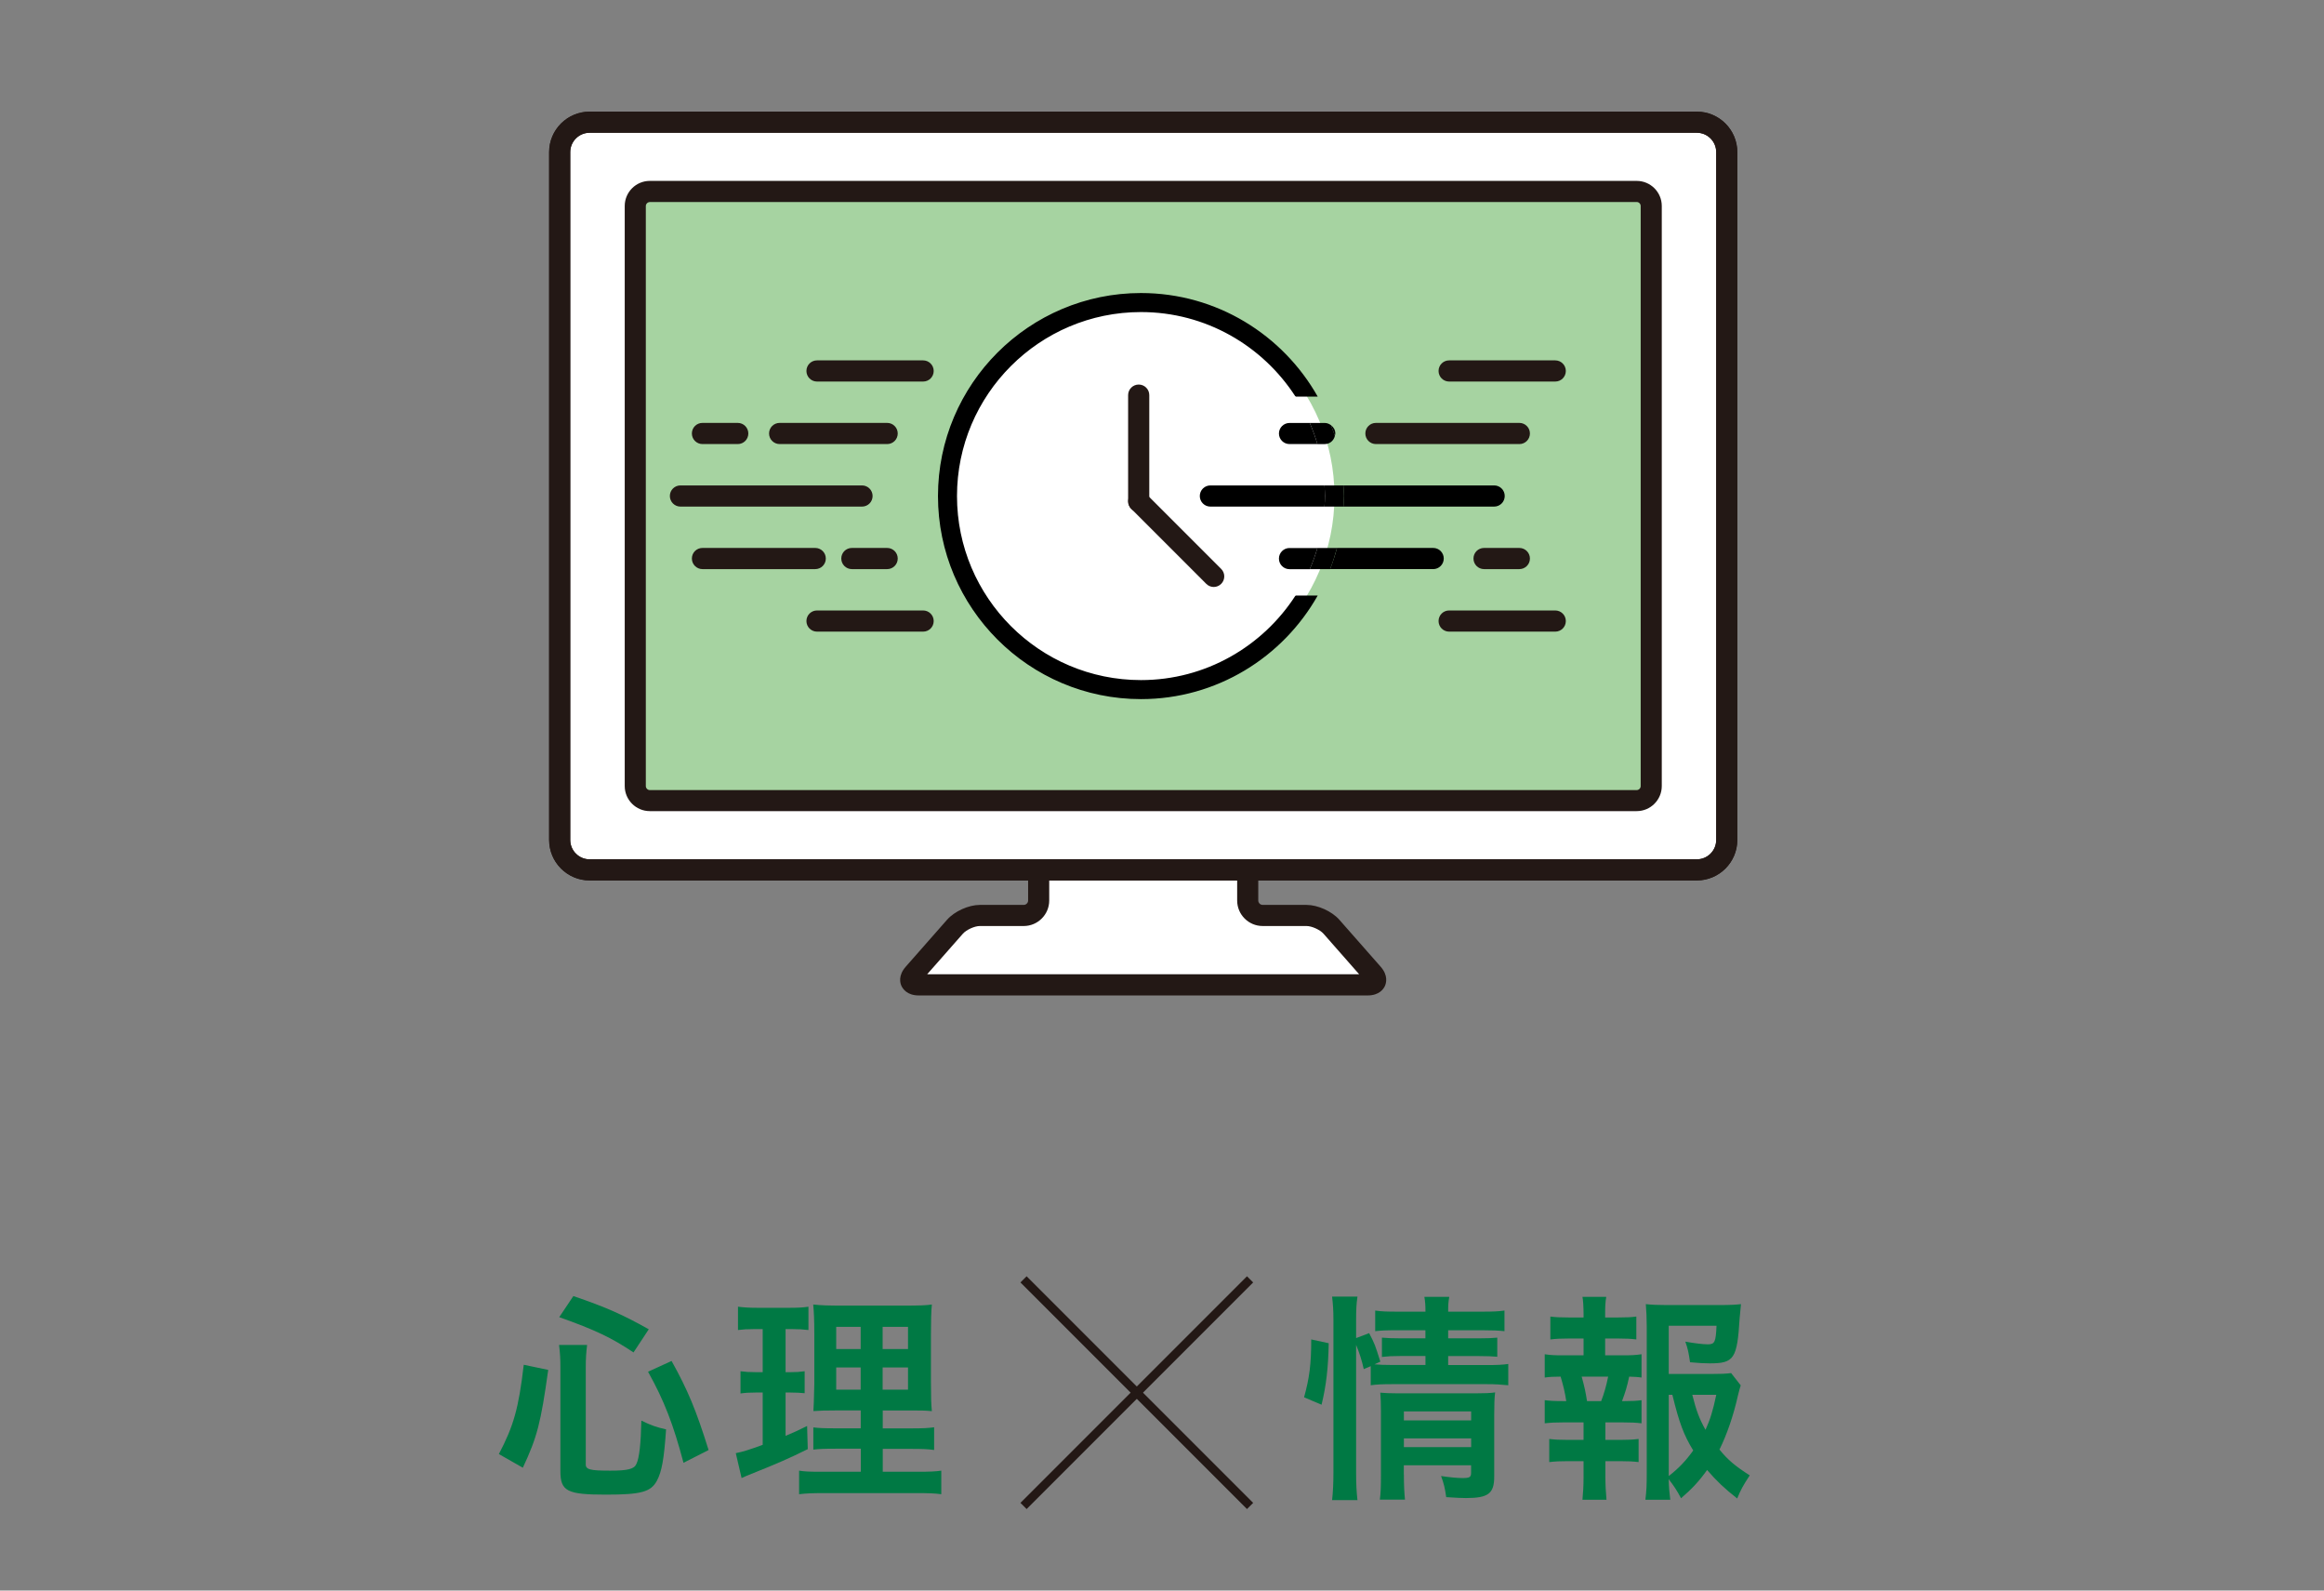 <?xml version="1.0" encoding="UTF-8"?><svg xmlns="http://www.w3.org/2000/svg" viewBox="0 0 380 260"><rect x="0" y="0" width="380" height="260" fill="#808080" stroke="none"/><defs><style>.d,.e,.f{fill:none;}.e{opacity:.6;}.g{fill:#007944;}.h{fill:#fff;}.i{fill:#b4b4b5;}.j{fill:#a6d3a1;}.k{fill:#231815;}.f{stroke:#231815;stroke-miterlimit:10;stroke-width:1.43px;}</style></defs><g id="a"/><g id="b"><g id="c"><g><g><g><path class="g" d="M81.57,237.69c2.42-4.62,3.23-7.45,4.07-14.6l4,.84c-1.21,8.66-1.8,10.97-4.15,15.99l-3.93-2.24Zm14.2,1.65c0,.88,.7,1.06,4,1.06,2.9,0,3.93-.26,4.29-1.1,.48-.99,.73-3.34,.81-7.08,1.58,.77,2.53,1.1,4.04,1.43-.33,4.88-.7,6.9-1.5,8.4-.99,1.83-2.57,2.27-8.33,2.27-6.35,0-7.45-.55-7.45-3.85v-16.95c0-1.36-.04-2.24-.22-3.67h4.59c-.15,1.17-.22,2.24-.22,3.56v15.92Zm7.81-18.27c-3.56-2.38-6.24-3.67-12.14-5.76l2.31-3.45c5.36,1.83,8.07,3.04,12.33,5.43l-2.49,3.78Zm8.18,18.05c-1.65-6.24-3.15-10.16-5.8-14.89l3.85-1.76c2.64,4.73,4.03,8.07,6.05,14.56l-4.11,2.09Z"/><path class="g" d="M123.31,217.26c-1.14,0-1.76,.04-2.64,.15v-3.81c.84,.11,1.8,.18,3.23,.18h5.1c1.43,0,2.27-.04,3.19-.18v3.81c-.92-.11-1.65-.15-2.64-.15h-1.1v7.04h.81c.95,0,1.5-.04,2.31-.15v3.59c-.73-.07-1.43-.11-2.31-.11h-.81v7.08c1.5-.62,1.94-.84,3.52-1.61l.11,3.78c-3.12,1.54-4.51,2.16-10.09,4.4-.22,.11-.4,.18-.73,.33l-.95-4.07c1.25-.26,1.98-.48,4.4-1.36v-8.55h-1.17c-1.03,0-1.65,.04-2.46,.15v-3.63c.84,.11,1.39,.15,2.53,.15h1.1v-7.04h-1.39Zm17.42,19.55h-4c-2.05,0-2.82,.04-3.74,.15v-3.63c.92,.11,1.61,.15,3.71,.15h4.04v-2.93h-3.45c-2.38,0-3.23,.04-4.29,.11q.07-.84,.15-4.44v-8.14c0-2.46-.07-3.63-.18-4.84,1.36,.15,2.53,.18,4.84,.18h9.9c2.68,0,3.74-.04,4.66-.18-.11,1.06-.15,2.75-.15,4.92v7.7c0,2.49,.04,3.74,.15,4.81-1.17-.11-1.76-.11-3.92-.11h-4.11v2.93h4.59c1.98,0,2.79-.04,3.81-.18v3.71c-1.06-.15-1.94-.18-3.78-.18h-4.62v3.74h5.76c1.91,0,2.82-.04,3.81-.18v3.85c-1.14-.15-2.13-.18-4.07-.18h-15.11c-1.94,0-2.86,.04-4.07,.18v-3.85c.95,.15,1.76,.18,3.63,.18h6.46v-3.74Zm-4-19.92v3.63h4v-3.63h-4Zm0,6.64v3.63h4v-3.63h-4Zm7.59-3.01h4.15v-3.63h-4.15v3.63Zm0,6.64h4.15v-3.63h-4.15v3.63Z"/></g><g><path class="g" d="M213.23,228.41c.88-3.19,1.17-5.39,1.17-9.46l2.86,.62c-.07,3.93-.4,6.9-1.17,10.05l-2.86-1.21Zm8.51,12.33c0,1.91,.07,3.15,.22,4.48h-4.15c.15-1.25,.22-2.82,.22-4.55v-24.91c0-1.58-.07-2.57-.22-3.81h4.15c-.18,1.25-.22,2.16-.22,3.81v2.97l2.13-.81c.92,1.76,.99,1.98,1.83,4.66l-.95,.44c.88,.07,1.58,.11,3.01,.11h5.32v-1.47h-4.11c-1.39,0-1.98,.04-3.01,.15v-3.15c.92,.07,1.58,.11,3.04,.11h4.07v-1.32h-4.62c-1.91,0-2.6,.04-3.59,.15v-3.37c1.06,.15,1.8,.18,3.78,.18h4.44c0-1.06-.04-1.61-.18-2.42h4.07c-.15,.84-.18,1.32-.18,2.42h5.5c1.94,0,2.64-.04,3.71-.18v3.37c-1.03-.11-1.91-.15-3.67-.15h-5.54v1.32h5.06c1.54,0,2.13-.04,2.97-.11v3.12c-.88-.07-1.58-.11-3.04-.11h-4.99v1.47h6.27c1.72,0,2.6-.04,3.56-.18v3.48c-1.1-.11-2.05-.18-3.56-.18h-15.3c-1.76,0-2.64,.04-3.63,.18v-3.12l-1.14,.48c-.33-1.5-.7-2.6-1.25-3.96v20.91Zm7.81,.29c0,1.76,.07,3.01,.18,4.11h-4.11c.15-1.17,.18-2.02,.18-4.11v-10.34c0-1.36-.04-2.05-.11-3.04,.84,.07,1.61,.11,2.86,.11h12.69c1.54,0,2.46-.04,3.23-.15-.11,.88-.15,1.91-.15,3.67v10.12c0,2.75-.99,3.48-4.62,3.48-.77,0-1.47-.04-3.23-.15-.22-1.54-.37-2.16-.84-3.45,1.5,.22,2.64,.33,3.52,.33,1.17,0,1.39-.15,1.39-.88v-1.21h-11v1.5Zm11-8.84v-1.47h-11v1.47h11Zm0,4.36v-1.43h-11v1.43h11Z"/><path class="g" d="M265.29,221.55c1.5,0,2.16-.04,3.12-.18v3.81c-.7-.11-1.14-.11-2.02-.15-.37,1.72-.59,2.42-1.17,4h.4c1.32,0,1.98-.04,2.79-.15v3.78c-.95-.11-1.72-.15-3.12-.15h-2.79v2.86h2.46c1.36,0,2.05-.04,2.97-.15v3.78c-.95-.11-1.65-.15-2.97-.15h-2.46v2.64c0,1.17,.07,2.53,.18,3.67h-3.93c.11-1.17,.18-2.27,.18-3.67v-2.64h-2.6c-1.39,0-2.02,.04-3.01,.15v-3.78c.92,.11,1.61,.15,3.01,.15h2.6v-2.86h-3.23c-1.36,0-2.13,.04-3.12,.15v-3.78c.92,.11,1.5,.15,3.12,.15h.4c-.22-1.43-.44-2.38-.92-4-1.21,0-1.8,.04-2.6,.15v-3.81c.92,.15,1.69,.18,3.12,.18h3.23v-2.75h-2.42c-1.28,0-2.05,.04-3.01,.15v-3.74c.88,.11,1.54,.15,3.01,.15h2.42v-.62c0-1.03-.07-2.24-.18-2.75h3.89c-.15,.84-.18,1.58-.18,2.75v.62h2.13c1.43,0,2.13-.04,2.97-.15v3.74c-.92-.11-1.69-.15-2.97-.15h-2.13v2.75h2.82Zm-3.48,7.48c.48-1.25,.84-2.49,1.14-4h-4.33c.48,1.72,.62,2.42,.88,4h2.31Zm22.82-2.57c-.15,.44-.22,.7-.44,1.58-.73,3.3-1.83,6.49-3.04,8.91,1.39,1.72,2.6,2.71,4.95,4.22-1.1,1.69-1.47,2.35-2.05,3.78-2.09-1.65-3.3-2.79-4.92-4.66-1.25,1.76-2.42,3.04-4.26,4.62-.66-1.25-1.17-2.02-2.02-3.12,.04,1.43,.11,2.16,.26,3.37h-4.07c.18-1.5,.22-2.38,.22-4.29v-24.06c0-1.28-.07-2.68-.15-3.63,1.03,.11,2.02,.15,3.38,.15h8.84c1.58,0,2.71-.07,3.34-.15-.11,1.03-.15,1.43-.22,2.31-.4,6.64-.92,7.37-4.88,7.37-.95,0-1.61-.04-3.23-.18-.22-1.58-.37-2.24-.77-3.37,1.43,.26,2.9,.44,3.67,.44,1.14,0,1.32-.37,1.43-3.04h-7.81v7.89h6.75c1.72,0,2.68-.04,3.45-.15l1.58,2.02Zm-11.77,14.82c1.65-1.28,2.82-2.53,4-4.18-1.54-2.53-2.27-4.44-3.41-9.1h-.59v13.28Zm3.85-13.28c.62,2.49,1.14,3.93,2.16,5.72,.77-1.69,1.21-3.12,1.76-5.72h-3.93Z"/></g><g><line class="f" x1="167.36" y1="246.17" x2="204.4" y2="209.13"/><line class="f" x1="204.4" y1="246.17" x2="167.36" y2="209.13"/></g></g><g><g><path class="h" d="M206.47,149.63c-1.35,0-2.45-1.1-2.45-2.45v-38.59c0-1.35-1.1-2.45-2.45-2.45h-29.29c-1.35,0-2.45,1.1-2.45,2.45v38.59c0,1.35-1.1,2.45-2.45,2.45h-7.17c-1.35,0-3.17,.83-4.06,1.84l-6.76,7.68c-.89,1.01-.52,1.84,.83,1.84h73.4c1.35,0,1.72-.83,.83-1.84l-6.76-7.68c-.89-1.01-2.72-1.84-4.06-1.84h-7.17Z"/><path class="k" d="M223.63,162.72h-73.4c-1.92,0-2.61-1.09-2.83-1.55s-.57-1.71,.7-3.15l6.76-7.68c1.22-1.38,3.52-2.42,5.36-2.42h7.17c.39,0,.72-.33,.72-.72v-38.59c0-2.3,1.87-4.17,4.17-4.17h29.29c2.3,0,4.17,1.87,4.17,4.17v38.59c0,.39,.33,.72,.72,.72h7.17c1.84,0,4.14,1.04,5.36,2.42l6.76,7.68c1.27,1.44,.91,2.68,.7,3.15s-.91,1.55-2.83,1.55Zm-72.02-3.46h70.63l-5.84-6.64c-.57-.64-1.91-1.25-2.77-1.25h-7.17c-2.3,0-4.17-1.87-4.17-4.17v-38.59c0-.39-.33-.72-.72-.72h-29.29c-.39,0-.72,.33-.72,.72v38.59c0,2.3-1.87,4.17-4.17,4.17h-7.17c-.86,0-2.2,.61-2.77,1.25l-5.85,6.64Z"/></g><g><g><rect class="i" x="91.52" y="19.97" width="190.83" height="122.22" rx="4.89" ry="4.89"/><rect class="h" x="91.52" y="19.97" width="190.83" height="122.22" rx="4.89" ry="4.89"/></g><g><path class="k" d="M277.45,143.92H96.41c-3.65,0-6.62-2.97-6.62-6.62V24.87c0-3.65,2.97-6.62,6.62-6.62h181.04c3.65,0,6.62,2.97,6.62,6.62v112.43c0,3.65-2.97,6.62-6.62,6.62ZM96.41,21.7c-1.75,0-3.17,1.42-3.17,3.17v112.43c0,1.75,1.42,3.17,3.17,3.17h181.04c1.75,0,3.17-1.42,3.17-3.17V24.87c0-1.75-1.42-3.17-3.17-3.17H96.41Z"/><path class="k" d="M277.45,143.92H96.41c-3.65,0-6.62-2.97-6.62-6.62V24.87c0-3.65,2.97-6.62,6.62-6.62h181.04c3.65,0,6.62,2.97,6.62,6.62v112.43c0,3.65-2.97,6.62-6.62,6.62ZM96.41,21.7c-1.75,0-3.17,1.42-3.17,3.17v112.43c0,1.75,1.42,3.17,3.17,3.17h181.04c1.75,0,3.17-1.42,3.17-3.17V24.87c0-1.75-1.42-3.17-3.17-3.17H96.41Z"/></g></g><g><rect class="j" x="103.87" y="31.3" width="166.12" height="99.57"/><path class="k" d="M267.62,132.59H106.25c-2.26,0-4.1-1.84-4.1-4.1V33.67c0-2.26,1.84-4.1,4.1-4.1h161.37c2.26,0,4.1,1.84,4.1,4.1v94.82c0,2.26-1.84,4.1-4.1,4.1ZM106.25,33.03c-.35,0-.65,.3-.65,.65v94.82c0,.35,.3,.65,.65,.65h161.37c.35,0,.65-.3,.65-.65V33.67c0-.35-.3-.65-.65-.65H106.25Z"/></g></g><circle class="h" cx="186.56" cy="81.08" r="31.64"/><path class="k" d="M186.19,83.68c-.95,0-1.73-.77-1.73-1.73v-17.36c0-.95,.77-1.73,1.73-1.73s1.73,.77,1.73,1.73v17.36c0,.95-.77,1.73-1.73,1.73Z"/><g><line class="h" x1="198.46" y1="94.22" x2="186.19" y2="81.95"/><path class="k" d="M198.46,95.95c-.44,0-.88-.17-1.22-.51l-12.27-12.27c-.67-.67-.67-1.77,0-2.44s1.77-.67,2.44,0l12.27,12.27c.67,.67,.67,1.77,0,2.44-.34,.34-.78,.51-1.22,.51Z"/></g><g><line class="h" x1="150.94" y1="60.65" x2="133.59" y2="60.65"/><path class="k" d="M150.94,62.37h-17.35c-.95,0-1.73-.77-1.73-1.73s.77-1.73,1.73-1.73h17.35c.95,0,1.73,.77,1.73,1.73s-.77,1.73-1.73,1.73Z"/></g><g><line class="h" x1="150.94" y1="101.52" x2="133.59" y2="101.52"/><path class="k" d="M150.94,103.25h-17.35c-.95,0-1.73-.77-1.73-1.73s.77-1.73,1.73-1.73h17.35c.95,0,1.73,.77,1.73,1.73s-.77,1.73-1.73,1.73Z"/></g><g><line class="h" x1="140.95" y1="81.08" x2="111.26" y2="81.08"/><path class="k" d="M140.95,82.81h-29.69c-.95,0-1.73-.77-1.73-1.73s.77-1.73,1.73-1.73h29.69c.95,0,1.73,.77,1.73,1.73s-.77,1.73-1.73,1.73Z"/></g><g><line class="h" x1="145.06" y1="70.86" x2="127.49" y2="70.86"/><path class="k" d="M145.06,72.59h-17.58c-.95,0-1.73-.77-1.73-1.73s.77-1.73,1.73-1.73h17.58c.95,0,1.73,.77,1.73,1.73s-.77,1.73-1.73,1.73Z"/></g><g><line class="h" x1="120.63" y1="70.86" x2="114.86" y2="70.86"/><path class="k" d="M120.63,72.59h-5.77c-.95,0-1.73-.77-1.73-1.73s.77-1.73,1.73-1.73h5.77c.95,0,1.73,.77,1.73,1.73s-.77,1.73-1.73,1.73Z"/></g><g><line class="h" x1="133.3" y1="91.3" x2="114.86" y2="91.3"/><path class="k" d="M133.3,93.03h-18.44c-.95,0-1.73-.77-1.73-1.73s.77-1.73,1.73-1.73h18.44c.95,0,1.73,.77,1.73,1.73s-.77,1.73-1.73,1.73Z"/></g><g><line class="h" x1="139.29" y1="91.3" x2="145.06" y2="91.3"/><path class="k" d="M145.06,93.03h-5.77c-.95,0-1.73-.77-1.73-1.73s.77-1.73,1.73-1.73h5.77c.95,0,1.73,.77,1.73,1.73s-.77,1.73-1.73,1.73Z"/></g><g><line class="h" x1="254.3" y1="60.65" x2="236.95" y2="60.65"/><path class="k" d="M254.3,62.37h-17.35c-.95,0-1.73-.77-1.73-1.73s.77-1.73,1.73-1.73h17.35c.95,0,1.73,.77,1.73,1.73s-.77,1.73-1.73,1.73Z"/></g><g><line class="h" x1="254.3" y1="101.52" x2="236.95" y2="101.52"/><path class="k" d="M254.3,103.25h-17.35c-.95,0-1.73-.77-1.73-1.73s.77-1.73,1.73-1.73h17.35c.95,0,1.73,.77,1.73,1.73s-.77,1.73-1.73,1.73Z"/></g><line class="h" x1="244.31" y1="81.08" x2="197.9" y2="81.08"/><g><line class="h" x1="248.43" y1="70.86" x2="224.98" y2="70.86"/><path class="k" d="M248.43,72.59h-23.45c-.95,0-1.73-.77-1.73-1.73s.77-1.73,1.73-1.73h23.45c.95,0,1.73,.77,1.73,1.73s-.77,1.73-1.73,1.73Z"/></g><line class="h" x1="216.62" y1="70.86" x2="210.85" y2="70.86"/><g><line class="h" x1="210.85" y1="91.3" x2="234.34" y2="91.3"/><g><path class="d" d="M204.81,91.3c0-1.62,.65-3.09,1.69-4.18h-8.59c-3.34,0-6.04-2.71-6.04-6.04s2.7-6.04,6.04-6.04h8.59c-1.04-1.09-1.69-2.55-1.69-4.18,0-3.34,2.7-6.04,6.04-6.04h.99c-5.36-8.3-14.68-13.82-25.27-13.82-16.59,0-30.08,13.49-30.08,30.08s13.5,30.08,30.08,30.08c10.6,0,19.91-5.52,25.27-13.82h-.99c-3.34,0-6.04-2.71-6.04-6.04Z"/><path d="M186.56,111.17c-16.59,0-30.08-13.49-30.08-30.08s13.5-30.08,30.08-30.08c10.6,0,19.91,5.52,25.27,13.82h3.63c-5.7-10.09-16.51-16.93-28.9-16.93-18.3,0-33.19,14.89-33.19,33.19s14.89,33.19,33.19,33.19c12.39,0,23.2-6.84,28.9-16.93h-3.63c-5.36,8.3-14.68,13.82-25.27,13.82Z"/><path class="h" d="M206.5,75.04h-8.59c-3.34,0-6.04,2.71-6.04,6.04s2.7,6.04,6.04,6.04h8.59c1.1-1.14,2.64-1.86,4.35-1.86h5.47c.11-.81,.19-1.62,.24-2.45h-18.66c-.95,0-1.73-.77-1.73-1.73s.77-1.73,1.73-1.73h18.66c-.05-.83-.12-1.64-.24-2.45h-5.47c-1.71,0-3.25-.72-4.35-1.86Z"/><path d="M219.66,82.81h24.65c.95,0,1.73-.77,1.73-1.73s-.77-1.73-1.73-1.73h-24.65c.03,.58,.09,1.14,.09,1.73s-.06,1.15-.09,1.73Z"/><path d="M196.18,81.08c0,.95,.77,1.73,1.73,1.73h18.66c.03-.57,.09-1.14,.09-1.73s-.05-1.15-.09-1.73h-18.66c-.95,0-1.73,.77-1.73,1.73Z"/><path d="M216.65,81.08c0,.58-.05,1.15-.09,1.73h3.11c.03-.58,.09-1.14,.09-1.73s-.06-1.15-.09-1.73h-3.11c.03,.57,.09,1.14,.09,1.73Z"/><path class="h" d="M204.81,70.86c0,1.62,.65,3.09,1.69,4.18h9.54c-.17-.83-.39-1.65-.63-2.45h-4.56c-.95,0-1.73-.77-1.73-1.73s.77-1.73,1.73-1.73h3.31c-.66-1.51-1.44-2.95-2.33-4.32h-.99c-3.34,0-6.04,2.71-6.04,6.04Z"/><path class="h" d="M210.85,76.91h5.47c-.09-.62-.16-1.25-.29-1.86h-9.54c1.1,1.14,2.64,1.86,4.35,1.86Z"/><path d="M218.34,70.86c0-.57-.29-1.05-.72-1.36,.22,.58,.45,1.15,.64,1.75,.03-.13,.08-.25,.08-.39Z"/><path d="M209.12,70.86c0,.95,.77,1.73,1.73,1.73h4.56c-.35-1.18-.76-2.34-1.25-3.45h-3.31c-.95,0-1.73,.77-1.73,1.73Z"/><path d="M216.62,72.59c.82,0,1.47-.58,1.65-1.34-.19-.6-.42-1.17-.64-1.75-.29-.21-.62-.36-1.01-.36h-2.46c.49,1.12,.9,2.27,1.25,3.45h1.21Z"/><path class="h" d="M209.12,91.3c0-.95,.77-1.73,1.73-1.73h4.56c.24-.81,.46-1.62,.63-2.45h-9.54c-1.04,1.09-1.69,2.55-1.69,4.18,0,3.34,2.7,6.04,6.04,6.04h.99c.88-1.37,1.67-2.81,2.33-4.32h-3.31c-.95,0-1.73-.77-1.73-1.73Z"/><path class="h" d="M206.5,87.12h9.54c.13-.61,.2-1.24,.29-1.86h-5.47c-1.71,0-3.25,.72-4.35,1.86Z"/><path d="M234.34,93.03c.95,0,1.73-.77,1.73-1.73s-.77-1.73-1.73-1.73h-15.73c-.31,1.18-.68,2.33-1.12,3.45h16.85Z"/><path d="M210.85,89.58c-.95,0-1.73,.77-1.73,1.73s.77,1.73,1.73,1.73h3.31c.49-1.12,.9-2.27,1.25-3.45h-4.56Z"/><path d="M214.16,93.03h3.33c.44-1.12,.8-2.27,1.12-3.45h-3.2c-.35,1.18-.76,2.34-1.25,3.45Z"/></g></g><g><line class="h" x1="242.66" y1="91.3" x2="248.43" y2="91.3"/><path class="k" d="M248.43,93.03h-5.77c-.95,0-1.73-.77-1.73-1.73s.77-1.73,1.73-1.73h5.77c.95,0,1.73,.77,1.73,1.73s-.77,1.73-1.73,1.73Z"/></g><rect class="e" width="380" height="260"/></g></g></g></svg>